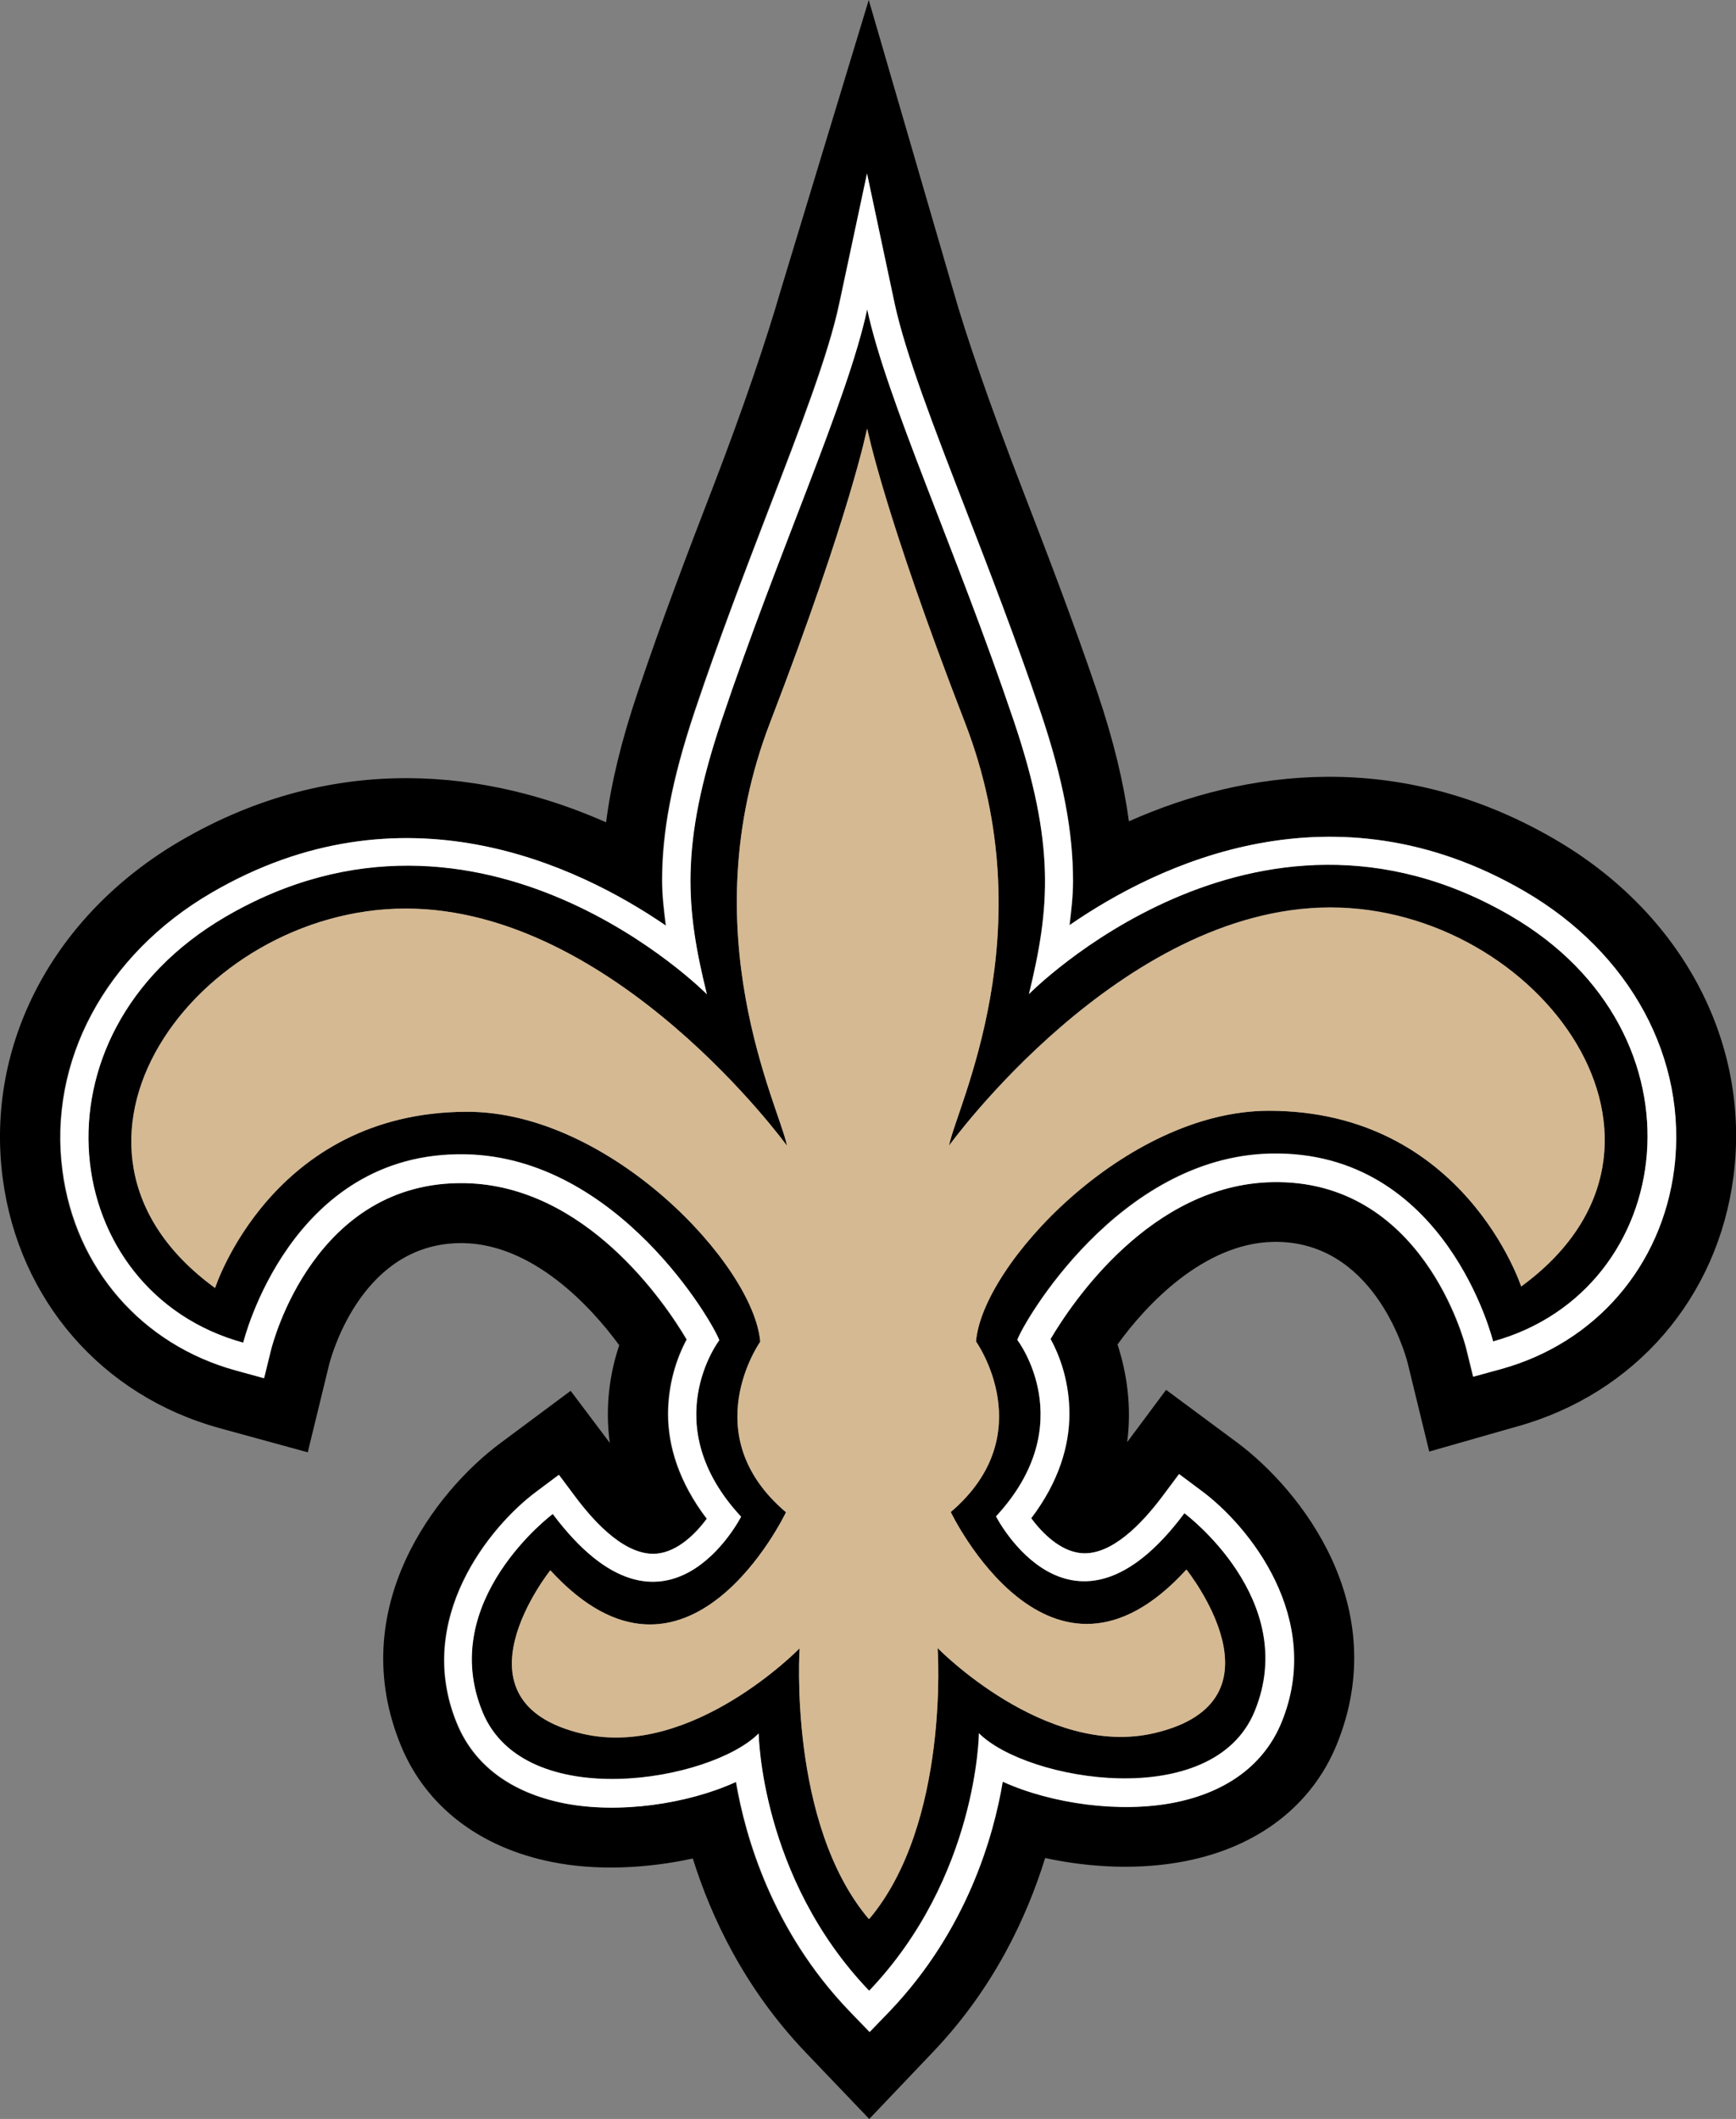 <?xml version="1.0" encoding="utf-8"?>
<!-- Generator: Adobe Illustrator 24.3.0, SVG Export Plug-In . SVG Version: 6.00 Build 0)  -->
<svg version="1.1" id="Layer_1" xmlns="http://www.w3.org/2000/svg" xmlns:xlink="http://www.w3.org/1999/xlink" x="0px" y="0px"
	 viewBox="0 0 700.6 855" style="enable-background:new 0 0 700.6 855;" xml:space="preserve">
<rect x="0" y="0" width="700.6" height="855" fill="#808080" stroke="none"/>
<style type="text/css">
	.st0{fill:#FFFFFF;}
	.st1{fill:#D5B992;}
</style>
<g>
	<path d="M627.4,338.6c-62.9-36.6-124.8-28.1-171.8-7.2c-2.1-15.4-6.1-32.4-12.8-52.2c-10-29.5-20.9-57.7-30.5-82.6
		c-12.6-32.7-22.3-60.7-27.6-79.4L350.6,0L315,117.4c-5.4,18.7-14.8,46.8-27.4,79.5c-9.6,24.9-20.4,53.1-30.3,82.6
		c-6.7,19.9-10.7,36.8-12.7,52.3c-47-20.8-108.9-29.2-171.8,7.5C21.5,369.3-6,421.5,1.1,475.5c6.5,49.1,40.1,87.8,87.7,100.8
		l35.4,9.7l8.7-35.7c1.3-4.8,14-49.5,54.3-48.7c27.9,0.6,51.1,25.3,62.7,41.2c-3.8,11.3-5.8,24.8-3.8,39.4l-15.8-21l-28.5,21.2
		c-25.7,19.1-63,66.4-39.9,122.2c10.1,24.3,31.7,40.9,60.8,46.7c17.8,3.6,38.1,2.7,56.9-1.4c7.4,23.7,20.9,52.4,45.4,78.1l25.8,27
		l25.8-27.1c24.5-25.7,37.8-54.4,45.2-78.2c18.8,4.1,39,4.8,56.9,1.2c29.2-5.8,50.7-22.5,60.7-46.8c22.9-55.9-14.5-103-40.2-122.1
		l-28.6-21.2l-15.7,21.1c1.9-14.6-0.2-28.1-3.9-39.4c11.5-16,34.7-40.7,62.6-41.4c40.3-0.9,53.2,43.8,54.5,48.9l8.7,35.7l35.4-10.1
		c47.6-13.2,81.1-51.9,87.4-101C706.5,420.7,678.9,368.5,627.4,338.6z M675.5,471.6c-5.1,39.3-31.8,70.2-69.8,80.8l-11.3,3.1
		l-2.8-11.4c-0.7-2.8-17.8-68.5-78.5-67.1c-48.8,1.1-80.7,48.7-89.3,63.3c4.2,7.6,7.6,18.1,7.6,30.2c0,12.9-4.4,27.5-15.4,42.1
		c4.4,6,11.8,13.4,20.3,14.1c12.2,1,24.4-11.9,32.6-22.8l6.8-9.1l9.1,6.8c18.7,13.9,49.5,51.2,32.2,93.4c-6.9,16.8-21.8,28-43,32.3
		c-22,4.4-49.8,0.5-69.5-8.4c-3.7,22.3-14.5,59.9-45.4,92.4l-8.3,8.6l-8.3-8.6c-31-32.4-41.8-70.1-45.6-92.3
		c-19.7,9-47.5,12.9-69.5,8.6c-21.3-4.2-36.2-15.3-43.1-32.2c-17.4-42.1,13.3-79.6,32-93.5l9.1-6.8l6.8,9.1
		c8.2,10.9,20.5,23.7,32.6,22.7c8.5-0.7,15.9-8.1,20.3-14.1c-11.2-14.7-15.6-29.3-15.6-42.2c0-12,3.4-22.5,7.5-30.1
		c-8.6-14.6-40.6-62.1-89.4-63.1c-60.7-1.2-77.7,64.5-78.4,67.3l-2.8,11.4l-11.3-3.1c-38-10.4-64.9-41.3-70-80.6
		c-5.8-44.1,17.2-87.1,60-112.1c77-45,147.7-11.4,183.5,13.2c-0.7-6.1-1.5-12.1-1.5-18.3c0-19.4,3.8-40.1,13.1-68
		c9.7-29,20.5-56.9,29.9-81.6c13-33.7,24.2-62.8,28.5-83.2L349.9,70l11.2,52.4c4.4,20.4,15.6,49.5,28.7,83.2
		c9.5,24.6,20.3,52.5,30.1,81.4c9.4,27.8,13.2,48.9,13.2,68.5c0,6-0.7,11.9-1.4,17.8c35.8-24.7,106.4-58.6,183.6-13.7
		C658.1,384.5,681.2,427.4,675.5,471.6z M609.5,369.4c-103.8-60.4-194.3,31.6-194.3,31.6c8.4-34.4,10.8-60.2-6.2-110.4
		c-23-68.2-51.2-129.1-59.1-165.9c-7.8,36.8-35.9,97.8-58.8,166c-16.9,50.3-14.4,76-5.9,110.4c0,0-90.7-91.8-194.4-31.2
		c-81.7,47.8-67.1,151.4,7.3,171.8c0,0,18.8-77.4,89.7-76c61.6,1.2,100.1,68.2,102.4,75c0,0-25.9,33.8,8.8,71.2
		c0,0-30.4,59.8-76-1.1c0,0-46.9,34.9-28.3,80c17,41,92.1,28,111.4,8.6c0,0,0.7,57.9,44.5,103.7l0.2,0
		c43.7-45.9,44.2-103.8,44.2-103.8c19.3,19.3,94.5,32.2,111.3-8.9c18.5-45.1-28.4-79.9-28.4-79.9c-45.5,61-76,1.3-76,1.3
		c34.7-37.5,8.6-71.2,8.6-71.2c2.3-6.8,40.7-73.9,102.2-75.2c70.9-1.6,89.8,75.8,89.8,75.8C677,520.7,691.3,417,609.5,369.4z
		 M613.9,519.1c0,0-23-70.9-101.8-70.9c-58,0-115.8,62.3-118.2,93.1c0,0,26.6,37.4-10.2,68.8c0,0,40,83.7,95.1,23.2
		c0,0,42.6,53-12.9,66c-44,10.3-87.5-34.3-87.5-34.3s4.9,70.6-27.6,109.3l-0.2-0.3v0.3c-32.6-38.6-27.9-109.2-27.9-109.2
		s-43.4,44.7-87.5,34.5c-55.5-12.9-13.1-66-13.1-66c55.2,60.3,95.1-23.4,95.1-23.4c-36.9-31.3-10.4-68.8-10.4-68.8
		c-2.4-30.8-60.5-92.9-118.4-92.8c-78.8,0.2-101.6,71.1-101.6,71.1c-78.1-56.8-7.7-153,76.8-153.1c84.5-0.1,154,95.7,154,95.7
		c-3-15.7-39.3-86.3-6.8-170.8c32.5-84.5,39.1-118.5,39.1-118.5v0.9l0.1-0.9c0,0,6.7,34,39.4,118.4c32.7,84.4-3.4,155.1-6.4,170.8
		c0,0,69.3-96,153.8-96.1C621.3,366.1,691.9,462.1,613.9,519.1z"/>
	<path class="st0" d="M615.2,359.6c-77.2-44.9-147.8-11-183.6,13.7c0.7-5.9,1.4-11.8,1.4-17.8c0-19.6-3.8-40.7-13.2-68.5
		c-9.8-28.9-20.6-56.9-30.1-81.4c-13-33.7-24.3-62.8-28.7-83.2L349.9,70l-11.1,52.4c-4.3,20.4-15.5,49.5-28.5,83.2
		c-9.5,24.7-20.2,52.6-29.9,81.6c-9.3,27.8-13.1,48.6-13.1,68c0,6.2,0.7,12.2,1.5,18.3c-35.9-24.6-106.5-58.2-183.5-13.2
		c-42.8,25-65.8,68-60,112.1c5.2,39.3,32,70.2,70,80.6l11.3,3.1l2.8-11.4c0.7-2.8,17.6-68.5,78.4-67.3c48.8,1,80.8,48.5,89.4,63.1
		c-4.1,7.6-7.5,18.1-7.5,30.1c0,12.9,4.4,27.5,15.6,42.2c-4.4,6-11.8,13.4-20.3,14.1c-12.2,1-24.4-11.8-32.6-22.7l-6.8-9.1l-9.1,6.8
		c-18.7,13.9-49.4,51.4-32,93.5c6.9,16.8,21.9,27.9,43.1,32.2c22,4.4,49.8,0.4,69.5-8.6c3.8,22.2,14.6,59.9,45.6,92.3l8.3,8.6
		l8.3-8.6c30.9-32.5,41.7-70.2,45.4-92.4c19.8,9,47.5,12.8,69.5,8.4c21.3-4.3,36.1-15.5,43-32.3c17.3-42.2-13.5-79.6-32.2-93.4
		l-9.1-6.8l-6.8,9.1c-8.2,10.9-20.5,23.8-32.6,22.8c-8.5-0.7-15.9-8.1-20.3-14.1c11.1-14.6,15.4-29.2,15.4-42.1
		c0-12.1-3.4-22.6-7.6-30.2c8.6-14.6,40.4-62.2,89.3-63.3c60.7-1.4,77.8,64.3,78.5,67.1l2.8,11.4l11.3-3.1
		c38-10.5,64.8-41.5,69.8-80.8C681.2,427.4,658.1,384.5,615.2,359.6z M602.6,541.3c0,0-18.9-77.3-89.8-75.8
		c-61.5,1.4-100,68.5-102.2,75.2c0,0,26,33.8-8.6,71.2c0,0,30.5,59.7,76-1.3c0,0,46.9,34.8,28.4,79.9c-16.8,41.1-92,28.2-111.3,8.9
		c0,0-0.5,57.9-44.2,103.8l-0.2,0c-43.8-45.8-44.5-103.7-44.5-103.7c-19.3,19.3-94.4,32.4-111.4-8.6c-18.6-45,28.3-80,28.3-80
		c45.6,60.9,76,1.1,76,1.1c-34.7-37.3-8.8-71.2-8.8-71.2c-2.3-6.8-40.8-73.8-102.4-75c-70.9-1.4-89.7,76-89.7,76
		c-74.4-20.4-89-124-7.3-171.8c103.7-60.6,194.4,31.2,194.4,31.2c-8.5-34.4-11-60.1,5.9-110.4c22.9-68.2,50.9-129.2,58.8-166
		c7.9,36.8,36.1,97.7,59.1,165.9c17,50.3,14.6,76,6.2,110.4c0,0,90.5-92,194.3-31.6C691.3,417,677,520.7,602.6,541.3z"/>
	<path class="st1" d="M536.8,366.2c-84.5,0.1-153.8,96.1-153.8,96.1c3-15.7,39.1-86.4,6.4-170.8C356.7,207,350,173,350,173l-0.1,0.9
		V173c0,0-6.6,34-39.1,118.5c-32.5,84.5,3.8,155.1,6.8,170.8c0,0-69.5-95.8-154-95.7C79.1,366.8,8.8,463,86.8,519.7
		c0,0,22.9-71,101.6-71.1c57.9-0.1,115.9,62,118.4,92.8c0,0-26.5,37.5,10.4,68.8c0,0-39.8,83.8-95.1,23.4c0,0-42.5,53.1,13.1,66
		c44,10.1,87.5-34.5,87.5-34.5s-4.7,70.6,27.9,109.2v-0.3l0.2,0.3c32.6-38.7,27.6-109.3,27.6-109.3s43.5,44.6,87.5,34.3
		c55.5-13,12.9-66,12.9-66c-55.1,60.5-95.1-23.2-95.1-23.2c36.8-31.4,10.2-68.8,10.2-68.8c2.4-30.8,60.2-93.1,118.2-93.1
		c78.7,0,101.8,70.9,101.8,70.9C691.9,462.1,621.3,366.1,536.8,366.2"/>
</g>
</svg>
